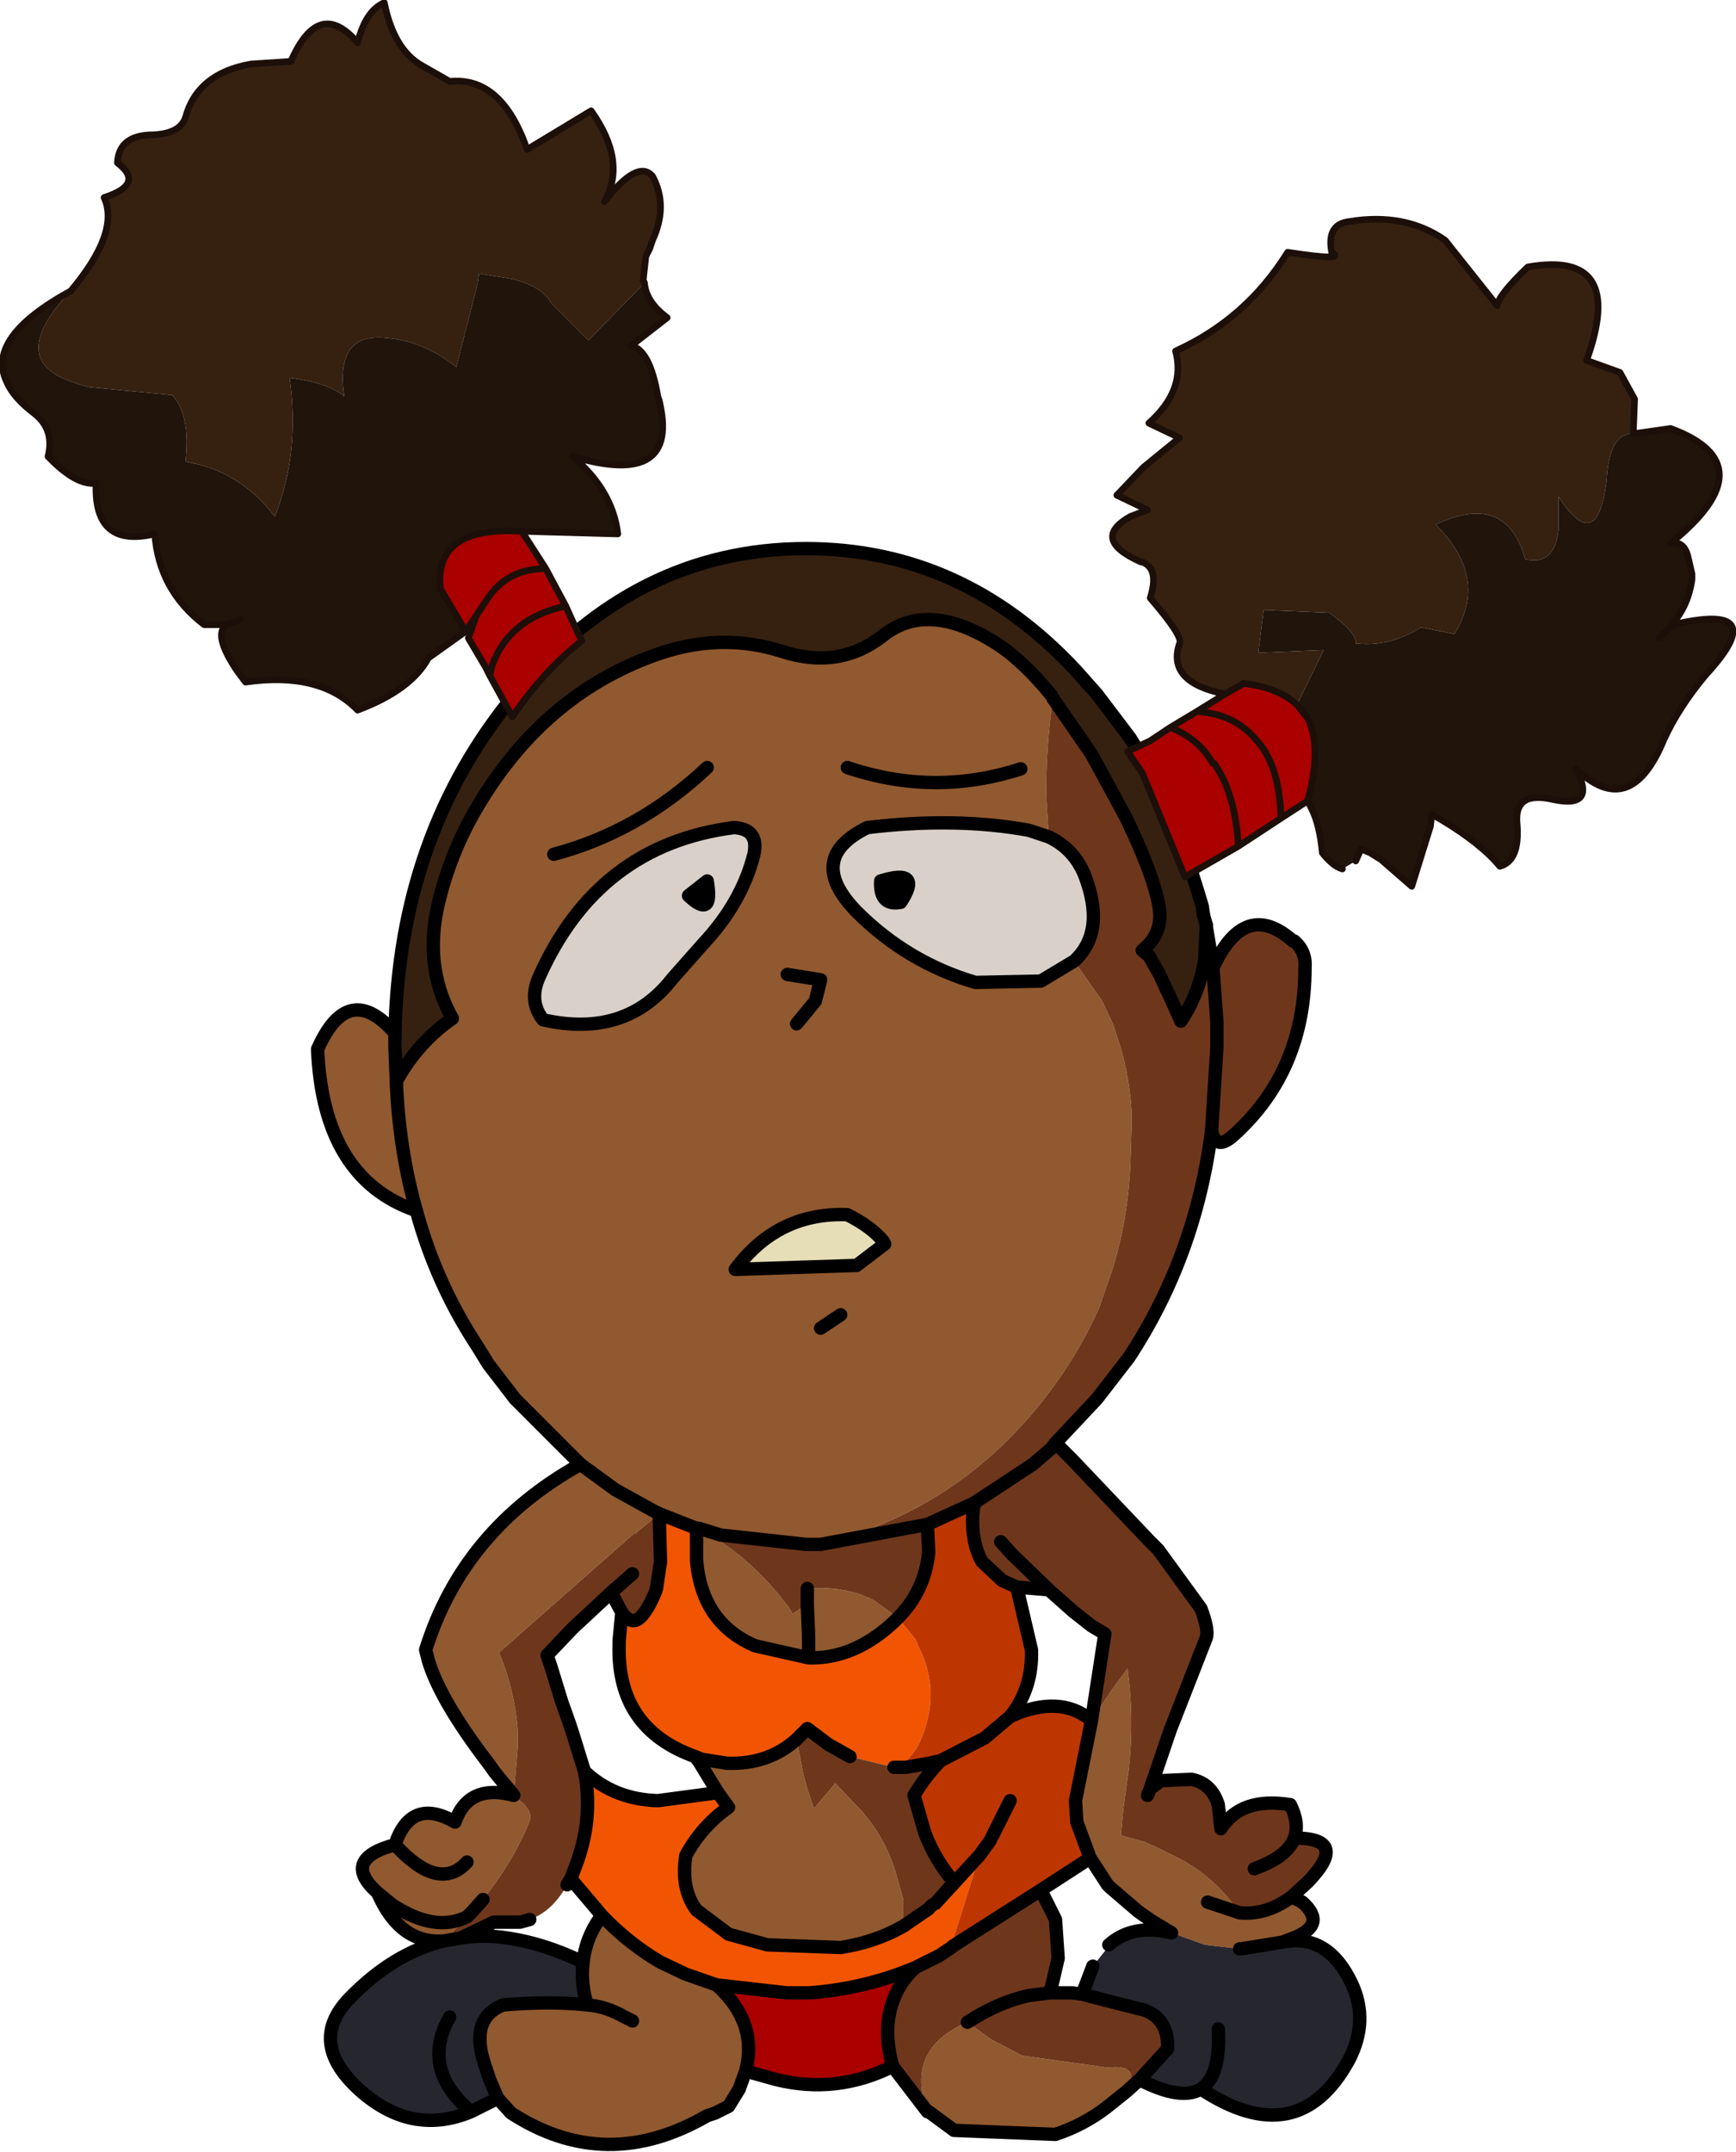 <?xml version="1.0" encoding="UTF-8" standalone="no"?>
<svg xmlns:xlink="http://www.w3.org/1999/xlink" height="80.6px" width="65.05px" xmlns="http://www.w3.org/2000/svg">
  <g transform="matrix(1.0, 0.0, 0.0, 1.0, -7.0, 11.25)">
    <path d="M55.4 59.8 L55.8 60.0 Q56.75 60.85 55.45 61.35 L55.05 61.5 54.75 61.55 53.5 61.75 53.45 61.75 52.15 61.6 50.9 61.15 50.15 60.7 49.65 60.35 48.6 59.45 48.5 59.35 47.85 58.35 47.35 57.0 47.3 56.2 47.9 53.2 Q48.5 52.25 49.25 51.25 49.5 53.1 49.3 55.0 L49.1 56.45 49.0 57.5 49.9 57.75 50.45 58.0 51.25 58.4 Q52.55 59.1 53.45 60.4 54.45 60.5 55.4 59.8 M49.2 67.1 L48.45 67.7 Q47.6 68.35 46.55 68.7 L42.75 68.55 41.8 67.85 41.75 67.85 Q40.9 65.5 43.25 64.5 L44.15 65.15 45.3 65.75 48.5 66.2 Q49.8 66.05 49.2 67.1 M34.95 66.3 L34.7 67.0 34.3 67.65 34.1 67.75 33.8 67.9 33.5 68.0 Q29.7 70.2 26.15 67.9 L25.65 67.35 25.35 66.65 25.15 66.05 Q24.6 64.35 25.85 63.85 27.65 63.7 29.0 63.85 28.75 63.0 28.85 62.25 28.95 61.3 29.55 60.5 30.55 61.55 31.75 62.25 L32.7 62.7 33.85 63.1 Q35.4 64.5 34.95 66.3 M23.65 61.45 Q22.0 61.6 21.15 59.65 19.75 58.4 21.8 57.85 22.4 56.05 24.05 57.0 24.55 55.55 26.25 56.0 L25.55 55.15 25.3 54.8 Q23.5 52.45 23.05 50.95 L22.95 50.55 Q24.35 46.05 28.75 43.6 L26.3 41.15 25.3 39.85 24.9 39.2 Q23.35 36.85 22.6 34.1 19.1 32.9 18.9 28.05 20.05 25.45 21.8 27.45 L21.8 27.95 21.85 29.25 Q22.65 27.8 23.95 26.9 22.8 24.85 23.5 22.3 23.95 20.55 24.9 18.95 27.45 14.65 31.8 13.2 34.1 12.45 36.3 13.15 38.45 13.85 40.1 12.55 41.75 11.25 44.25 12.8 45.3 13.45 46.4 14.8 L46.45 14.9 Q46.2 16.7 46.2 18.45 L46.2 18.55 46.3 20.1 45.55 19.85 Q42.8 19.35 39.5 19.75 37.15 20.9 39.1 22.9 41.0 24.8 43.55 25.55 L46.0 25.5 47.25 24.75 48.3 26.25 48.7 27.1 48.85 27.55 Q49.3 28.85 49.4 30.35 L49.4 31.0 49.35 32.5 Q49.25 34.45 48.7 36.25 L48.2 37.7 Q47.3 39.75 45.8 41.55 42.6 45.4 37.75 46.6 L37.2 46.6 34.0 46.25 33.2 46.0 33.1 46.0 33.15 46.05 33.85 46.4 Q35.35 47.35 36.55 48.95 L36.7 49.2 37.25 48.85 Q36.75 47.9 37.25 48.25 38.7 48.15 39.75 48.7 L40.65 49.35 40.5 49.5 Q39.0 50.9 37.3 50.85 L35.3 50.4 Q33.3 49.55 33.1 47.2 L33.1 46.1 33.1 46.0 31.7 45.45 30.8 46.2 30.75 46.2 25.7 50.65 Q26.3 52.1 26.4 53.6 L26.4 54.2 26.25 56.0 26.6 56.3 Q26.95 56.65 26.85 56.95 26.25 58.45 25.1 59.9 L24.7 60.35 24.5 60.55 23.65 61.45 M34.5 19.75 Q29.4 20.4 27.2 25.35 26.8 26.25 27.35 26.95 30.45 27.65 32.2 25.4 L33.35 24.1 Q34.8 22.55 35.25 20.75 35.45 19.8 34.5 19.75 M33.5 17.5 Q30.95 19.9 27.75 20.75 30.95 19.9 33.5 17.5 M40.15 35.35 L40.1 35.25 Q39.65 34.7 38.75 34.25 36.15 34.15 34.55 36.3 L39.1 36.15 40.15 35.35 M36.85 27.1 L37.55 26.25 37.75 25.45 36.5 25.25 37.75 25.45 37.55 26.25 36.85 27.1 M21.85 29.25 Q21.95 31.8 22.6 34.1 21.95 31.8 21.85 29.25 M28.75 43.6 L30.05 44.55 31.5 45.35 31.7 45.45 31.5 45.35 30.05 44.55 28.75 43.6 M37.75 38.5 L38.5 38.0 37.75 38.5 M37.25 48.25 L37.25 48.85 37.25 48.25 M36.85 53.9 L37.1 55.2 37.25 55.75 37.5 56.5 38.3 55.55 39.25 56.55 Q40.15 57.55 40.55 58.85 L40.85 59.9 40.85 60.0 40.85 60.1 40.85 60.9 Q39.8 61.5 38.5 61.7 L35.75 61.6 34.3 61.2 33.1 60.3 Q32.5 59.5 32.7 58.25 33.3 57.15 34.3 56.45 L33.9 55.9 33.2 54.75 33.05 54.55 33.3 54.65 34.25 54.8 Q35.8 54.85 36.85 53.9 M37.25 48.85 L37.3 50.05 37.3 50.85 37.3 50.05 37.25 48.85 M24.5 58.5 Q23.45 59.65 21.8 57.85 23.45 59.65 24.5 58.5 M24.5 60.55 Q23.3 61.15 21.7 60.1 L21.15 59.65 21.7 60.1 Q23.3 61.15 24.5 60.55 M30.7 64.45 L30.4 64.3 Q29.7 63.9 29.0 63.85 29.7 63.9 30.4 64.3 L30.7 64.45 M53.45 60.4 L52.25 60.0 53.45 60.4 M45.25 17.55 Q42.0 18.6 38.75 17.5 42.0 18.6 45.25 17.55" fill="#91592f" fill-rule="evenodd" stroke="none"/>
    <path d="M40.65 49.35 L41.3 50.15 41.4 50.4 Q42.05 51.65 41.8 52.95 41.45 54.65 40.5 54.95 L38.85 54.55 38.05 54.1 37.25 53.5 36.85 53.9 Q35.8 54.85 34.25 54.8 L33.3 54.65 33.05 54.55 Q30.1 53.5 30.2 50.35 L30.2 50.2 30.3 49.15 Q30.55 49.5 30.8 49.45 31.15 49.35 31.55 48.4 L31.6 48.25 31.75 47.25 31.7 45.45 33.1 46.0 33.1 46.1 33.1 47.2 Q33.3 49.55 35.3 50.4 L37.3 50.85 Q39.0 50.9 40.5 49.5 L40.65 49.35 M28.4 59.1 L28.55 58.7 Q29.25 56.9 28.9 55.1 30.0 56.15 31.65 56.2 L33.9 55.9 34.3 56.45 Q33.3 57.15 32.7 58.25 32.5 59.5 33.1 60.3 L34.3 61.2 35.75 61.6 38.5 61.7 Q39.8 61.5 40.85 60.9 L41.8 60.25 Q41.9 60.1 42.05 60.05 L42.75 59.25 43.7 58.25 42.7 61.45 42.65 61.7 42.2 62.0 41.3 62.45 Q39.4 63.25 37.3 63.4 L36.5 63.4 33.85 63.1 32.7 62.7 31.75 62.25 Q30.55 61.55 29.55 60.5 L28.45 59.2 28.4 59.1 M42.05 60.05 L43.7 58.25 42.05 60.05 M44.1 57.7 L44.1 57.6 44.15 57.6 Q44.75 57.5 43.95 58.1 L43.7 58.25 44.1 57.7 44.15 57.6 44.1 57.7" fill="#f15501" fill-rule="evenodd" stroke="none"/>
    <path d="M55.05 61.5 Q56.75 61.15 57.65 63.05 58.3 64.45 57.55 65.9 55.65 69.4 52.0 67.0 51.25 67.45 49.7 66.65 L50.75 65.5 Q50.8 64.4 49.9 64.05 L49.1 63.85 47.55 63.45 47.95 62.4 48.55 61.65 48.55 61.6 Q49.45 60.8 50.9 61.15 L52.15 61.6 53.45 61.75 53.5 61.75 54.75 61.55 55.05 61.5 M25.65 67.35 L24.65 67.85 Q22.5 68.75 20.6 67.15 18.45 65.3 20.1 63.6 21.75 61.9 23.65 61.45 L24.25 61.35 Q25.15 61.2 26.05 61.35 27.4 61.55 28.85 62.25 28.75 63.0 29.0 63.85 27.65 63.7 25.85 63.85 24.6 64.35 25.15 66.05 L25.35 66.65 25.65 67.35 M23.85 64.3 Q22.75 66.25 24.65 67.85 22.75 66.25 23.85 64.3 M52.65 64.75 Q52.75 66.5 52.0 67.0 52.75 66.5 52.65 64.75" fill="#26262f" fill-rule="evenodd" stroke="none"/>
    <path d="M21.8 27.45 Q21.95 20.0 26.3 14.75 30.8 9.3 37.2 9.3 43.05 9.3 47.3 13.85 L48.1 14.75 49.35 16.4 Q50.55 18.3 51.35 20.45 L51.9 22.2 52.05 22.7 52.1 23.05 52.2 23.4 52.2 23.45 52.15 24.5 52.15 24.65 Q51.95 25.95 51.25 27.0 L50.8 26.0 50.7 25.8 50.45 25.25 50.05 24.55 49.8 24.35 Q50.55 23.75 50.45 22.85 50.3 21.7 49.25 19.5 L49.15 19.3 47.9 17.0 46.45 14.9 46.4 14.8 Q45.3 13.45 44.25 12.8 41.75 11.25 40.1 12.55 38.45 13.85 36.3 13.15 34.1 12.45 31.8 13.2 27.45 14.65 24.9 18.95 23.95 20.55 23.5 22.3 22.8 24.85 23.95 26.9 22.65 27.8 21.85 29.25 L21.8 27.95 21.8 27.45" fill="#362111" fill-rule="evenodd" stroke="none"/>
    <path d="M33.5 21.75 Q33.75 23.2 32.8 22.3 L33.5 21.75 M40.75 22.55 Q39.95 22.7 40.0 21.75 41.6 21.25 40.75 22.55" fill="#000000" fill-rule="evenodd" stroke="none"/>
    <path d="M46.3 20.1 Q47.25 20.55 47.65 21.55 48.45 23.65 47.25 24.75 L46.0 25.5 43.55 25.55 Q41.0 24.8 39.1 22.9 37.15 20.9 39.5 19.75 42.8 19.35 45.55 19.85 L46.3 20.1 M33.5 21.75 L32.8 22.3 Q33.75 23.2 33.5 21.75 M34.5 19.75 Q35.45 19.8 35.25 20.75 34.8 22.55 33.35 24.1 L32.2 25.4 Q30.45 27.65 27.35 26.95 26.8 26.25 27.2 25.35 29.4 20.4 34.5 19.75 M40.75 22.55 Q41.6 21.25 40.0 21.75 39.95 22.7 40.75 22.55" fill="#d9d1c9" fill-rule="evenodd" stroke="none"/>
    <path d="M40.15 35.35 L39.1 36.15 34.55 36.3 Q36.15 34.15 38.75 34.25 39.65 34.7 40.1 35.25 L40.15 35.35" fill="#e6deb7" fill-rule="evenodd" stroke="none"/>
    <path d="M40.45 66.15 Q38.35 67.2 36.1 66.65 L35.2 66.4 34.95 66.3 Q35.4 64.5 33.85 63.1 L36.5 63.4 37.3 63.4 Q39.4 63.25 41.3 62.45 40.75 62.95 40.5 63.6 40.05 64.7 40.45 66.15" fill="#aa0000" fill-rule="evenodd" stroke="none"/>
    <path d="M52.2 23.45 L52.35 24.35 52.45 25.0 Q53.65 22.4 55.45 24.0 L55.5 24.0 Q55.95 24.4 55.9 25.0 55.9 28.85 53.25 31.25 52.55 31.9 52.4 31.1 51.8 35.8 49.3 39.6 L48.1 41.15 46.55 42.8 47.2 43.45 50.05 46.45 50.4 46.8 52.0 49.0 Q52.3 49.8 52.2 50.1 L50.85 53.55 50.1 55.75 50.5 55.45 51.65 55.4 Q52.4 55.55 52.65 56.35 L52.75 57.25 Q53.5 56.05 55.35 56.35 55.7 57.05 55.5 57.6 57.6 57.6 56.0 59.25 L55.4 59.8 Q54.45 60.5 53.45 60.4 52.55 59.1 51.25 58.4 L50.45 58.0 49.9 57.75 49.0 57.5 49.1 56.45 49.3 55.0 Q49.5 53.1 49.25 51.25 48.5 52.25 47.9 53.2 L48.4 49.95 47.9 49.65 47.2 49.1 46.3 48.3 45.1 48.2 44.55 47.95 43.8 47.25 Q43.4 46.55 43.45 45.5 L43.5 45.05 41.75 45.85 37.75 46.6 41.75 45.85 41.8 46.9 Q41.65 48.35 40.65 49.35 L39.75 48.7 Q38.7 48.15 37.25 48.25 36.75 47.9 37.25 48.85 L36.7 49.2 36.55 48.95 Q35.35 47.35 33.85 46.4 L33.15 46.05 33.1 46.0 33.2 46.0 34.0 46.25 37.2 46.6 37.75 46.6 Q42.6 45.4 45.8 41.55 47.3 39.75 48.2 37.7 L48.7 36.25 Q49.25 34.45 49.35 32.5 L49.4 31.0 49.4 30.35 Q49.3 28.85 48.85 27.55 L48.7 27.1 48.3 26.25 47.25 24.75 Q48.45 23.65 47.65 21.55 47.25 20.55 46.3 20.1 L46.2 18.55 46.2 18.45 Q46.2 16.7 46.45 14.9 L47.9 17.0 49.15 19.3 49.25 19.5 Q50.3 21.7 50.45 22.85 50.55 23.75 49.8 24.35 L50.05 24.55 50.45 25.25 50.7 25.8 50.8 26.0 51.25 27.0 Q51.95 25.95 52.15 24.65 L52.15 24.5 52.2 23.45 M49.7 66.65 L49.2 67.1 Q49.8 66.05 48.5 66.2 L45.3 65.75 44.15 65.15 43.25 64.5 Q40.9 65.5 41.75 67.85 L40.45 66.15 Q40.05 64.7 40.5 63.6 40.75 62.95 41.3 62.45 L42.2 62.0 42.65 61.7 42.7 61.65 46.0 59.55 46.55 60.65 46.65 62.1 46.35 63.4 47.2 63.4 47.55 63.45 49.1 63.85 49.9 64.05 Q50.8 64.4 50.75 65.5 L49.7 66.65 M46.55 42.8 L46.4 43.0 45.7 43.6 43.5 45.05 45.7 43.6 46.4 43.0 46.55 42.8 M52.4 31.1 L52.6 27.95 52.6 27.05 52.45 25.0 52.6 27.05 52.6 27.95 52.4 31.1 M44.5 46.5 L44.9 46.95 46.3 48.3 44.9 46.95 44.5 46.5 M40.5 54.95 L40.95 54.95 41.8 54.8 42.25 54.7 Q41.7 55.25 41.25 56.0 L41.65 57.4 Q42.05 58.45 42.75 59.25 L42.05 60.05 Q41.9 60.1 41.8 60.25 L40.85 60.9 40.85 60.1 40.85 60.0 40.85 59.9 40.55 58.85 Q40.15 57.55 39.25 56.55 L38.3 55.55 37.5 56.5 37.25 55.75 37.1 55.2 36.85 53.9 37.25 53.5 38.05 54.1 38.85 54.55 40.5 54.95 M30.3 49.15 L29.9 48.4 28.45 49.75 27.5 50.75 27.65 51.2 28.05 52.5 28.3 53.2 28.45 53.65 28.9 55.1 Q29.25 56.9 28.55 58.7 L28.4 59.1 28.25 59.35 Q27.7 60.35 26.85 60.65 L26.5 60.75 25.5 60.75 24.25 61.35 23.65 61.45 24.5 60.55 24.7 60.35 25.1 59.9 Q26.25 58.45 26.85 56.95 26.95 56.65 26.6 56.3 L26.25 56.0 26.4 54.2 26.4 53.6 Q26.3 52.1 25.7 50.65 L30.75 46.2 30.8 46.2 31.7 45.45 31.75 47.25 31.6 48.25 31.55 48.4 Q31.15 49.35 30.8 49.45 30.55 49.5 30.3 49.15 M30.7 47.7 L29.9 48.4 30.7 47.7 M54.0 58.75 Q55.25 58.3 55.5 57.6 55.25 58.3 54.0 58.75 M50.0 56.0 L50.1 55.75 50.0 56.0 M43.25 64.5 Q44.4 63.75 45.55 63.5 L46.35 63.4 45.55 63.5 Q44.4 63.75 43.25 64.5" fill="#6e371c" fill-rule="evenodd" stroke="none"/>
    <path d="M41.75 45.85 L43.5 45.05 43.45 45.5 Q43.4 46.55 43.8 47.25 L44.55 47.95 45.1 48.2 45.65 50.55 Q45.7 52.0 44.85 53.05 L43.9 53.85 42.25 54.7 43.9 53.85 44.85 53.05 45.2 52.9 Q46.85 52.3 47.9 53.2 L47.3 56.2 47.35 57.0 47.85 58.35 46.0 59.55 42.7 61.65 42.65 61.7 42.7 61.45 43.7 58.25 43.95 58.1 Q44.75 57.5 44.15 57.6 L44.1 57.6 44.1 57.7 43.7 58.25 42.75 59.25 Q42.05 58.45 41.65 57.4 L41.25 56.0 Q41.7 55.25 42.25 54.7 L41.8 54.8 40.95 54.95 40.5 54.95 Q41.45 54.65 41.8 52.95 42.05 51.65 41.4 50.4 L41.3 50.15 40.65 49.35 Q41.65 48.35 41.8 46.9 L41.75 45.85 M44.85 56.2 L44.15 57.6 44.85 56.2" fill="#bd3600" fill-rule="evenodd" stroke="none"/>
    <path d="M21.8 27.45 Q21.95 20.0 26.3 14.75 30.8 9.3 37.2 9.3 43.05 9.3 47.3 13.85 L48.1 14.75 49.35 16.4 Q50.55 18.3 51.35 20.45 L51.9 22.2 52.05 22.7 52.1 23.05 M52.2 23.4 L52.2 23.45 52.35 24.35 52.45 25.0 52.6 27.05 52.6 27.95 52.4 31.1 Q51.8 35.8 49.3 39.6 L48.1 41.15 46.55 42.8 46.4 43.0 45.7 43.6 43.5 45.05 41.75 45.85 37.75 46.6 37.2 46.6 34.0 46.25 33.2 46.0 33.1 46.0 31.7 45.45 31.5 45.35 30.05 44.55 28.75 43.6 26.3 41.15 25.3 39.85 24.9 39.2 Q23.35 36.85 22.6 34.1 21.95 31.8 21.85 29.25 L21.8 27.95 21.8 27.45" fill="none" stroke="#000000" stroke-linecap="round" stroke-linejoin="round" stroke-width="0.5"/>
    <path d="M52.1 23.05 L52.2 23.4 M52.45 25.0 Q53.65 22.4 55.45 24.0 L55.5 24.0 Q55.95 24.4 55.9 25.0 55.9 28.85 53.25 31.25 52.55 31.9 52.4 31.1 M46.55 42.8 L47.2 43.45 50.05 46.45 50.4 46.8 52.0 49.0 Q52.3 49.8 52.2 50.1 L50.85 53.55 50.1 55.75 50.5 55.45 51.65 55.4 Q52.4 55.55 52.65 56.35 L52.75 57.25 Q53.5 56.05 55.35 56.35 55.7 57.05 55.5 57.6 57.6 57.6 56.0 59.25 L55.4 59.8 55.8 60.0 Q56.75 60.85 55.45 61.35 L55.05 61.5 Q56.75 61.15 57.65 63.05 58.3 64.45 57.55 65.9 55.65 69.4 52.0 67.0 51.25 67.45 49.7 66.65 L49.2 67.1 48.45 67.7 Q47.6 68.35 46.55 68.7 L42.75 68.55 41.8 67.85 41.75 67.85 40.45 66.15 Q38.35 67.2 36.1 66.65 L35.2 66.4 34.95 66.3 34.7 67.0 34.3 67.65 34.1 67.75 33.8 67.9 33.5 68.0 Q29.7 70.2 26.15 67.9 L25.65 67.35 24.65 67.85 Q22.5 68.75 20.6 67.15 18.45 65.3 20.1 63.6 21.75 61.9 23.65 61.45 22.0 61.6 21.15 59.65 19.75 58.4 21.8 57.85 22.4 56.05 24.05 57.0 24.55 55.55 26.25 56.0 L25.55 55.15 25.3 54.8 Q23.5 52.45 23.05 50.95 L22.95 50.55 Q24.35 46.05 28.75 43.6 M22.6 34.1 Q19.1 32.9 18.9 28.05 20.05 25.45 21.8 27.45 M21.85 29.25 Q22.65 27.8 23.95 26.9 22.8 24.85 23.5 22.3 23.95 20.55 24.9 18.95 27.45 14.65 31.8 13.2 34.1 12.45 36.3 13.15 38.45 13.85 40.1 12.55 41.75 11.25 44.25 12.8 45.3 13.45 46.4 14.8 M46.45 14.9 L47.9 17.0 49.15 19.3 49.25 19.5 Q50.3 21.7 50.45 22.85 50.55 23.75 49.8 24.35 L50.05 24.55 50.45 25.25 50.7 25.8 50.8 26.0 51.25 27.0 Q51.95 25.95 52.15 24.65 L52.15 24.5 52.2 23.45 M46.3 20.1 Q47.25 20.55 47.65 21.55 48.45 23.65 47.25 24.75 L46.0 25.5 43.55 25.55 Q41.0 24.8 39.1 22.9 37.15 20.9 39.5 19.75 42.8 19.35 45.55 19.85 L46.3 20.1 M45.1 48.2 L44.55 47.95 43.8 47.25 Q43.4 46.55 43.45 45.5 L43.5 45.05 M46.3 48.3 L44.9 46.95 44.5 46.5 M41.75 45.85 L41.8 46.9 Q41.65 48.35 40.65 49.35 L40.5 49.5 Q39.0 50.9 37.3 50.85 L35.3 50.4 Q33.3 49.55 33.1 47.2 L33.1 46.1 33.1 46.0 M40.5 54.95 L40.95 54.95 41.8 54.8 42.25 54.7 43.9 53.85 44.85 53.05 Q45.7 52.0 45.65 50.55 L45.1 48.2 46.3 48.3 47.2 49.1 47.9 49.65 48.4 49.95 47.9 53.2 47.3 56.2 47.35 57.0 47.85 58.35 48.5 59.35 48.6 59.45 49.65 60.35 50.15 60.7 50.9 61.15 Q49.45 60.8 48.55 61.6 M53.45 60.4 Q54.45 60.5 55.4 59.8 M33.5 21.75 L32.8 22.3 Q33.75 23.2 33.5 21.75 M34.5 19.75 Q29.4 20.4 27.2 25.35 26.8 26.25 27.35 26.95 30.45 27.65 32.2 25.4 L33.35 24.1 Q34.8 22.55 35.25 20.75 35.45 19.8 34.5 19.75 M27.75 20.75 Q30.95 19.9 33.5 17.5 M40.15 35.35 L40.1 35.25 Q39.65 34.7 38.75 34.25 36.15 34.15 34.55 36.3 L39.1 36.15 40.15 35.35 M36.5 25.25 L37.75 25.45 37.55 26.25 36.85 27.1 M29.9 48.4 L30.3 49.15 Q30.55 49.5 30.8 49.45 31.15 49.35 31.55 48.4 L31.6 48.25 31.75 47.25 31.7 45.45 M25.1 59.9 L24.7 60.35 24.5 60.55 Q23.3 61.15 21.7 60.1 L21.15 59.65 M23.65 61.45 L24.25 61.35 25.5 60.75 26.5 60.75 26.85 60.65 M28.25 59.35 L28.4 59.1 28.55 58.7 Q29.25 56.9 28.9 55.1 L28.45 53.65 28.3 53.2 28.05 52.5 27.65 51.2 27.5 50.75 28.45 49.75 29.9 48.4 30.7 47.7 M38.5 38.0 L37.75 38.5 M37.25 48.85 L37.25 48.25 M40.85 60.9 L41.8 60.25 Q41.9 60.1 42.05 60.05 L42.75 59.25 Q42.05 58.45 41.65 57.4 L41.25 56.0 Q41.7 55.25 42.25 54.7 M37.3 50.85 L37.3 50.05 37.25 48.85 M38.85 54.55 L38.05 54.1 37.25 53.5 36.85 53.9 Q35.8 54.85 34.25 54.8 L33.3 54.65 33.05 54.55 33.2 54.75 33.9 55.9 34.3 56.45 Q33.3 57.15 32.7 58.25 32.5 59.5 33.1 60.3 L34.3 61.2 35.75 61.6 38.5 61.7 Q39.8 61.5 40.85 60.9 M33.9 55.9 L31.65 56.2 Q30.0 56.15 28.9 55.1 M33.05 54.55 Q30.1 53.5 30.2 50.35 L30.2 50.2 30.3 49.15 M21.8 57.85 Q23.45 59.65 24.5 58.5 M28.4 59.1 L28.45 59.2 29.55 60.5 Q30.55 61.55 31.75 62.25 L32.7 62.7 33.85 63.1 36.5 63.4 37.3 63.4 Q39.4 63.25 41.3 62.45 L42.2 62.0 42.65 61.7 42.7 61.65 46.0 59.55 47.85 58.35 M43.7 58.25 L42.05 60.05 M24.25 61.35 Q25.15 61.2 26.05 61.35 27.4 61.55 28.85 62.25 28.95 61.3 29.55 60.5 M28.85 62.25 Q28.75 63.0 29.0 63.85 29.7 63.9 30.4 64.3 L30.7 64.45 M29.0 63.85 Q27.65 63.7 25.85 63.85 24.6 64.35 25.15 66.05 L25.35 66.65 25.65 67.35 M24.65 67.85 Q22.75 66.25 23.85 64.3 M34.95 66.3 Q35.4 64.5 33.85 63.1 M55.5 57.6 Q55.25 58.3 54.0 58.75 M53.45 61.75 L53.5 61.75 54.75 61.55 55.05 61.5 M52.25 60.0 L53.45 60.4 M44.85 53.05 L45.2 52.9 Q46.85 52.3 47.9 53.2 M47.95 62.4 L47.55 63.45 49.1 63.85 49.9 64.05 Q50.8 64.4 50.75 65.5 L49.7 66.65 M44.15 57.6 L44.85 56.2 M43.7 58.25 L44.1 57.7 44.15 57.6 M50.1 55.75 L50.0 56.0 M46.0 59.55 L46.55 60.65 46.65 62.1 46.35 63.4 47.2 63.4 47.55 63.45 M46.35 63.4 L45.55 63.5 Q44.4 63.75 43.25 64.5 M40.45 66.15 Q40.05 64.7 40.5 63.6 40.75 62.95 41.3 62.45 M52.0 67.0 Q52.75 66.5 52.65 64.75 M40.75 22.55 Q41.6 21.25 40.0 21.75 39.95 22.7 40.75 22.55 M38.75 17.5 Q42.0 18.6 45.25 17.55" fill="none" stroke="#000000" stroke-linecap="round" stroke-linejoin="round" stroke-width="0.5"/>
    <path d="M9.65 -0.35 Q11.5 -2.55 10.9 -3.85 12.45 -4.35 11.4 -5.15 11.45 -6.2 12.75 -6.2 13.75 -6.25 13.95 -6.85 14.4 -8.5 16.4 -8.85 L17.9 -8.95 Q18.95 -11.35 20.4 -9.65 20.7 -10.85 21.4 -11.15 21.75 -9.4 22.8 -8.8 L23.85 -8.2 Q25.8 -8.4 26.75 -5.65 L29.15 -7.1 Q30.5 -5.2 29.65 -3.7 30.9 -5.3 31.45 -4.65 32.05 -3.55 31.45 -2.25 L31.35 -1.95 31.2 -1.65 31.1 -0.75 31.15 -0.65 29.05 1.5 27.65 0.1 Q27.35 -0.5 26.2 -0.8 L24.95 -1.0 24.9 -0.65 24.1 2.5 Q22.85 1.5 21.4 1.4 19.55 1.25 19.9 3.6 19.35 3.1 17.85 2.9 18.25 5.7 17.3 8.1 15.95 6.35 13.95 6.05 14.15 4.3 13.45 3.55 L10.35 3.25 Q9.35 3.0 8.9 2.65 7.7 1.7 9.65 -0.35 M52.9 14.75 Q50.7 14.3 51.2 12.85 51.35 12.6 50.1 11.15 50.45 10.05 49.8 9.8 L49.75 9.8 Q47.85 8.95 49.35 8.1 L50.0 7.85 48.85 7.3 49.85 6.25 51.2 5.15 50.05 4.6 Q51.45 3.35 51.05 1.9 53.7 0.7 55.25 -1.8 57.5 -1.45 56.9 -1.8 56.7 -2.85 57.55 -2.95 59.65 -3.3 61.15 -2.25 L63.1 0.2 Q63.15 -0.2 64.25 -1.25 67.95 -1.9 66.45 2.25 L67.7 2.7 68.25 3.7 68.2 5.0 Q67.3 4.95 67.2 6.75 66.85 9.6 65.4 7.35 L65.4 8.6 Q65.25 9.95 64.15 9.7 63.45 7.15 60.8 8.4 62.8 10.4 61.5 12.5 L60.25 12.25 Q59.05 13.0 57.8 12.85 57.85 12.45 56.8 11.7 L54.35 11.6 54.15 13.2 56.6 13.1 55.6 15.15 Q54.9 14.5 53.6 14.35 L52.9 14.75" fill="#362111" fill-rule="evenodd" stroke="none"/>
    <path d="M9.65 -0.35 Q7.7 1.7 8.9 2.65 9.35 3.0 10.35 3.25 L13.45 3.55 Q14.15 4.3 13.95 6.05 15.95 6.35 17.3 8.1 18.25 5.7 17.85 2.9 19.35 3.1 19.9 3.6 19.55 1.25 21.4 1.4 22.85 1.5 24.1 2.5 L24.9 -0.65 24.95 -1.0 26.2 -0.8 Q27.35 -0.5 27.65 0.1 L29.05 1.5 31.15 -0.65 Q31.2 0.05 32.0 0.65 L30.65 1.7 Q31.35 1.85 31.65 3.6 L31.7 3.75 Q32.5 7.05 28.45 5.85 29.95 7.1 30.15 8.75 L26.55 8.65 Q23.25 8.45 23.5 10.8 L24.45 12.4 23.05 13.4 Q22.4 14.6 20.4 15.35 19.0 13.9 16.2 14.3 L15.9 13.9 Q14.95 12.5 15.5 12.15 L14.65 12.15 Q12.95 10.85 12.8 8.75 10.5 9.3 10.6 6.85 9.85 6.95 8.8 5.85 9.05 4.85 8.3 4.25 7.5 3.65 7.25 3.05 6.45 1.4 9.65 -0.35 M55.6 15.15 L56.6 13.1 54.15 13.2 54.35 11.6 56.8 11.7 Q57.85 12.45 57.8 12.85 59.05 13.0 60.25 12.25 L61.5 12.5 Q62.8 10.4 60.8 8.4 63.45 7.15 64.15 9.7 65.25 9.95 65.4 8.6 L65.4 7.35 Q66.85 9.6 67.2 6.75 67.3 4.95 68.2 5.0 L69.6 4.8 Q73.25 6.15 69.6 9.1 70.1 9.0 70.25 9.6 L70.4 10.25 70.4 10.45 Q70.25 11.55 69.5 12.3 69.85 12.1 70.15 12.05 73.3 11.45 70.9 14.05 69.9 15.25 69.35 16.45 68.1 19.5 66.05 17.55 66.85 19.05 65.2 18.7 63.7 18.35 63.85 19.65 63.95 21.0 63.2 21.2 62.5 20.35 61.0 19.45 L60.65 19.25 60.6 19.7 59.9 21.95 58.75 20.95 58.35 20.7 58.0 20.55 57.8 21.0 57.3 21.3 Q56.95 21.2 56.55 20.7 56.45 19.65 56.15 19.05 L56.0 18.75 Q56.55 16.75 56.0 15.65 L55.6 15.15 M69.15 12.65 L69.5 12.3 69.15 12.65 M16.0 11.95 L15.5 12.15 16.0 11.95" fill="#21140a" fill-rule="evenodd" stroke="none"/>
    <path d="M26.55 8.65 L27.45 10.05 28.2 11.45 28.65 12.45 28.8 12.75 Q27.35 13.9 26.2 15.6 L25.35 14.05 25.2 13.75 24.55 12.65 24.85 11.8 24.45 12.4 23.5 10.8 Q23.25 8.45 26.55 8.65 M52.9 14.75 L53.6 14.35 Q54.9 14.5 55.6 15.15 L56.0 15.65 Q56.55 16.75 56.0 18.75 L55.0 19.4 53.4 20.45 51.4 21.6 50.05 18.3 49.8 17.7 49.25 16.9 50.1 16.5 50.85 16.0 51.85 15.4 52.9 14.75 M24.85 11.8 L25.25 11.2 Q26.0 10.05 27.45 10.05 26.0 10.05 25.25 11.2 L24.85 11.8 M28.2 11.45 Q26.1 11.9 25.45 13.65 L25.35 14.05 25.45 13.65 Q26.1 11.9 28.2 11.45 M50.85 16.0 Q51.9 16.4 52.45 17.35 L52.5 17.35 Q53.3 18.5 53.4 20.45 53.3 18.5 52.5 17.35 L52.45 17.35 Q51.9 16.4 50.85 16.0 M55.0 19.4 Q54.95 17.5 54.15 16.55 L54.1 16.5 Q53.3 15.5 51.85 15.4 53.3 15.5 54.1 16.5 L54.15 16.55 Q54.95 17.5 55.0 19.4" fill="#aa0000" fill-rule="evenodd" stroke="none"/>
    <path d="M31.15 -0.65 L31.1 -0.75 31.2 -1.65 31.35 -1.95 31.45 -2.25 Q32.05 -3.55 31.45 -4.65 30.9 -5.3 29.65 -3.7 30.5 -5.2 29.15 -7.1 L26.75 -5.65 Q25.8 -8.4 23.85 -8.2 L22.8 -8.8 Q21.75 -9.4 21.4 -11.15 20.7 -10.85 20.4 -9.65 18.95 -11.35 17.9 -8.95 L16.4 -8.85 Q14.4 -8.5 13.95 -6.85 13.75 -6.25 12.75 -6.2 11.45 -6.2 11.4 -5.15 12.45 -4.35 10.9 -3.85 11.5 -2.55 9.65 -0.35 6.45 1.4 7.25 3.05 7.5 3.65 8.3 4.25 9.05 4.85 8.8 5.85 9.85 6.95 10.6 6.85 10.5 9.3 12.8 8.75 12.95 10.85 14.65 12.15 L15.5 12.15 16.0 11.95 M31.15 -0.65 Q31.2 0.05 32.0 0.65 L30.65 1.7 Q31.35 1.85 31.65 3.6 L31.7 3.75 Q32.5 7.05 28.45 5.85 29.95 7.1 30.15 8.75 L26.55 8.65 27.45 10.05 28.2 11.45 28.65 12.45 28.8 12.75 Q27.35 13.9 26.2 15.6 L25.35 14.05 25.2 13.75 24.55 12.65 24.85 11.8 24.45 12.4 23.05 13.4 Q22.4 14.6 20.4 15.35 19.0 13.9 16.2 14.3 L15.9 13.9 Q14.95 12.5 15.5 12.15 M68.2 5.0 L68.25 3.7 67.7 2.7 66.45 2.25 Q67.95 -1.9 64.25 -1.25 63.15 -0.2 63.1 0.2 L61.15 -2.25 Q59.65 -3.3 57.55 -2.95 56.7 -2.85 56.9 -1.8 57.5 -1.45 55.25 -1.8 53.7 0.7 51.05 1.9 51.45 3.35 50.05 4.6 L51.2 5.15 49.85 6.25 48.85 7.3 50.0 7.85 49.35 8.1 Q47.85 8.95 49.75 9.8 L49.8 9.8 Q50.45 10.05 50.1 11.15 51.35 12.6 51.2 12.85 50.7 14.3 52.9 14.75 L53.6 14.35 Q54.9 14.5 55.6 15.15 L56.0 15.65 Q56.55 16.75 56.0 18.75 L55.0 19.4 53.4 20.45 51.4 21.6 50.05 18.3 49.8 17.7 49.25 16.9 50.1 16.5 50.85 16.0 51.85 15.4 52.9 14.75 M68.2 5.0 L69.6 4.8 Q73.25 6.15 69.6 9.1 70.1 9.0 70.25 9.6 L70.4 10.25 70.4 10.45 Q70.25 11.55 69.5 12.3 69.85 12.1 70.15 12.05 73.3 11.45 70.9 14.05 69.9 15.25 69.35 16.45 68.1 19.5 66.05 17.55 66.85 19.05 65.2 18.7 63.7 18.35 63.85 19.65 63.95 21.0 63.2 21.2 62.5 20.35 61.0 19.45 L60.65 19.25 60.6 19.7 59.9 21.95 58.75 20.95 58.35 20.7 58.0 20.55 57.8 21.0 M57.3 21.3 Q56.95 21.2 56.55 20.7 56.45 19.65 56.15 19.05 L56.0 18.75 M69.5 12.3 L69.15 12.65 M51.85 15.4 Q53.3 15.5 54.1 16.5 L54.15 16.55 Q54.95 17.5 55.0 19.4 M53.4 20.45 Q53.3 18.5 52.5 17.35 L52.45 17.35 Q51.9 16.4 50.85 16.0 M25.35 14.05 L25.45 13.65 Q26.1 11.9 28.2 11.45 M27.45 10.05 Q26.0 10.05 25.25 11.2 L24.85 11.8 M26.55 8.65 Q23.25 8.45 23.5 10.8 L24.45 12.4" fill="none" stroke="#1c0f09" stroke-linecap="round" stroke-linejoin="round" stroke-width="0.25"/>
  </g>
</svg>
